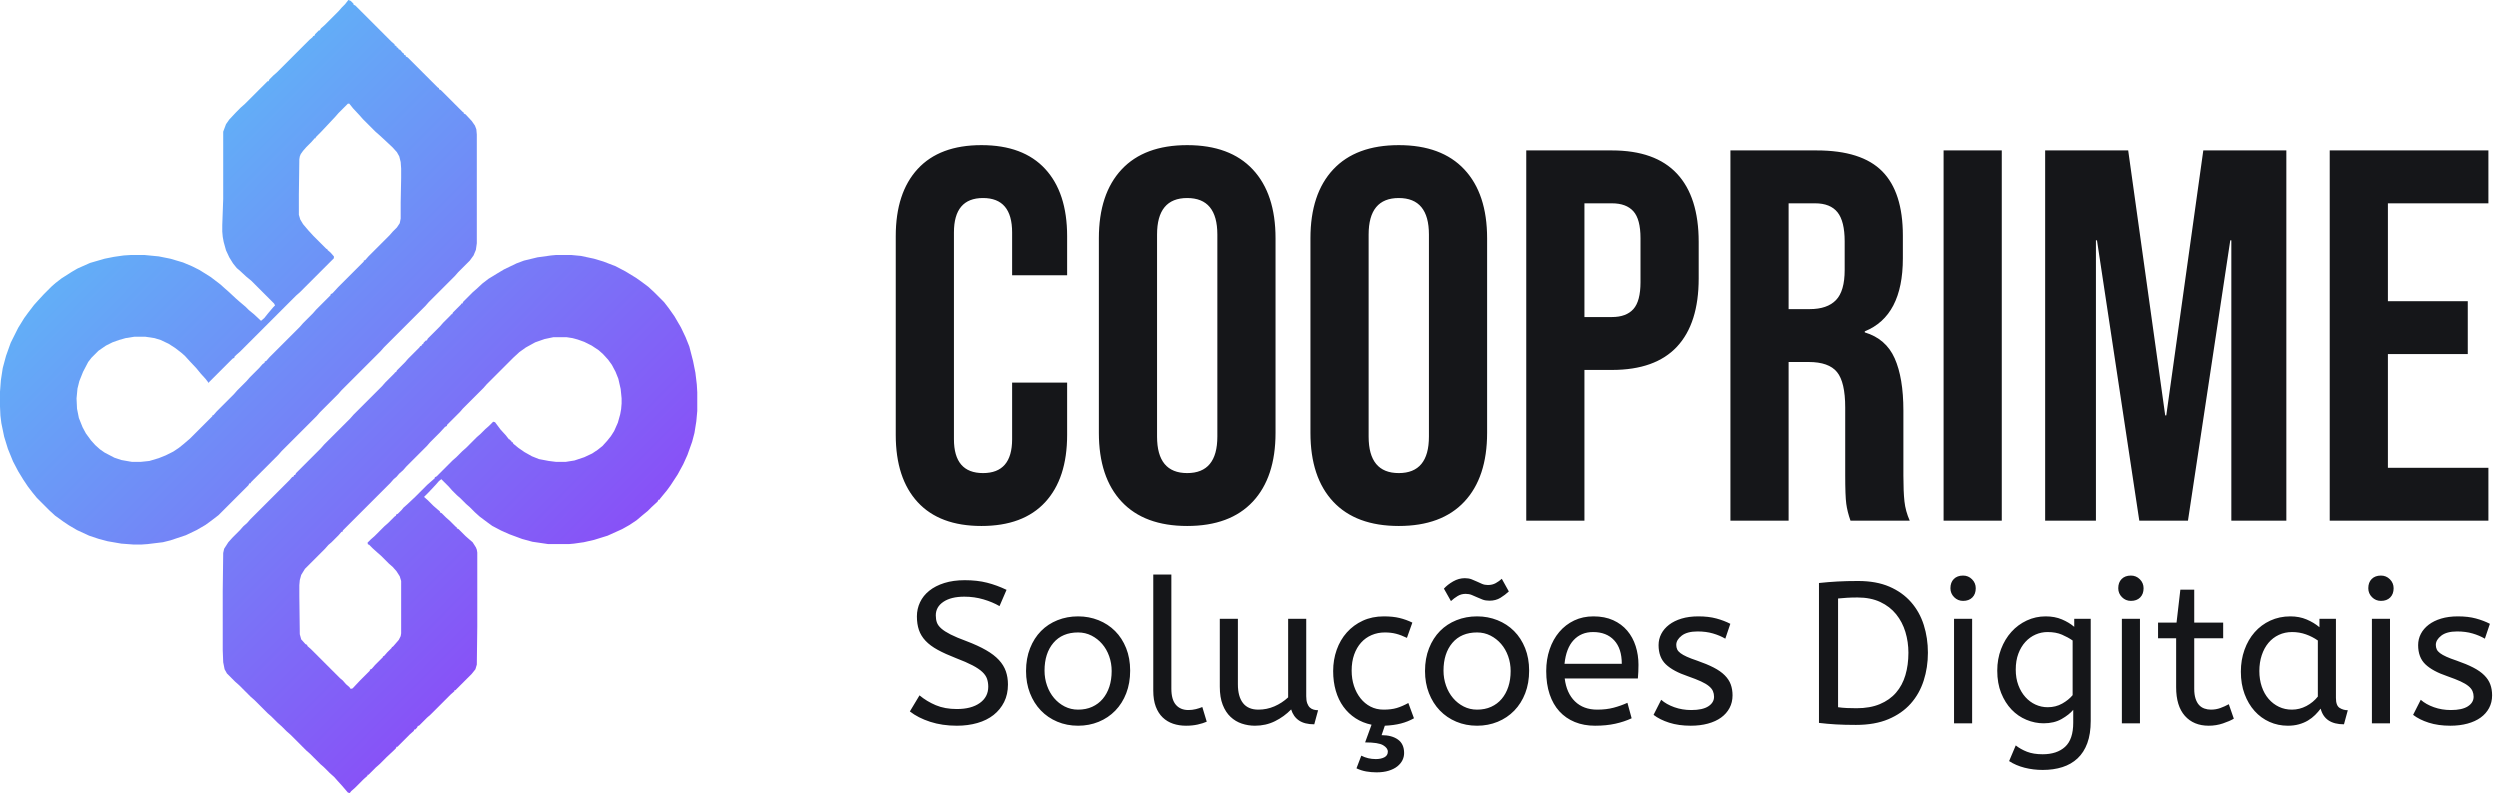 <?xml version="1.0" encoding="utf-8"?>
<svg viewBox="-1363.179 250 4726.374 1500" xmlns="http://www.w3.org/2000/svg">
  <defs>
    <linearGradient gradientUnits="userSpaceOnUse" x1="726.494" y1="491.676" x2="726.494" y2="1657.676" id="gradient-2" gradientTransform="matrix(0.706, -0.708, 0.759, 0.756, -318.739, 693.875)">
      <stop offset="0" style="stop-color: rgb(98, 175, 247);"/>
      <stop offset="1" style="stop-color: rgb(136, 81, 247);"/>
    </linearGradient>
    <linearGradient gradientUnits="userSpaceOnUse" x1="1691.693" y1="234.431" x2="1691.693" y2="1386.431" id="gradient-3" gradientTransform="matrix(0.704, -0.71, 0.765, 0.759, -803.888, 1579.87)">
      <stop offset="0" style="stop-color: rgb(98, 175, 247);"/>
      <stop offset="1" style="stop-color: rgb(136, 81, 247);"/>
    </linearGradient>
  </defs>
  <g style="visibility: visible;" transform="matrix(0.883, 0, 0, 0.883, -1587.119, 116.608)">
    <title>Colorida</title>
    <path d="M 999.5 151 L 1004.5 153 L 1010.5 159 L 1010.5 161 L 1014.5 163 L 1092.5 241 L 1098.5 246 L 1098.5 248 L 1102.5 250 L 1102.5 252 L 1106.5 254 L 1106.5 256 L 1110.5 258 L 1115.5 264 L 1118.5 266 L 1118.5 268 L 1122.5 270 L 1122.5 272 L 1126.5 274 L 1190.5 338 L 1193.5 340 L 1193.5 342 L 1197.5 344 L 1244.5 391 L 1246.5 392 L 1246.5 394 L 1250.5 396 L 1263.5 410 L 1270.5 420 L 1273.5 428 L 1274.5 439 L 1274.5 672 L 1272.5 686 L 1267.5 698 L 1259.5 709 L 1234.5 734 L 1227.5 742 L 1171.5 798 L 1164.5 806 L 1075.5 895 L 1068.5 903 L 984.5 987 L 977.5 995 L 938.5 1034 L 931.5 1042 L 856.5 1117 L 849.5 1125 L 791.5 1183 L 789.5 1186 L 787.5 1186 L 785.5 1190 L 721.5 1254 L 704.5 1267 L 693.5 1275 L 674.5 1286 L 651.5 1297 L 618.5 1308 L 602.5 1312 L 569.5 1316 L 555.5 1317 L 540.5 1317 L 513.5 1315 L 484.5 1310 L 465.5 1305 L 444.5 1298 L 418.5 1286 L 401.5 1276 L 389.5 1268 L 371.5 1255 L 359.5 1244 L 332.5 1217 L 323.5 1206 L 313.5 1193 L 303.5 1178 L 292.5 1160 L 281.5 1139 L 270.5 1112 L 262.5 1086 L 256.5 1057 L 254.5 1041 L 253.5 1019 L 253.5 991 L 255.5 965 L 259.5 939 L 266.5 913 L 276.5 885 L 292.5 853 L 305.5 832 L 313.5 821 L 326.5 804 L 335.5 794 L 347.5 781 L 364.5 764 L 372.5 757 L 385.5 747 L 407.5 733 L 419.5 726 L 446.5 714 L 477.5 705 L 497.5 701 L 518.5 698 L 534.5 697 L 562.5 697 L 593.5 700 L 618.5 705 L 645.5 713 L 664.5 721 L 680.5 729 L 704.5 744 L 725.5 760 L 735.5 769 L 743.5 776 L 758.5 790 L 766.5 797 L 779.5 808 L 786.5 815 L 797.5 824 L 812.5 838 L 819.5 832 L 827.5 822 L 838.5 809 L 842.5 805 L 840.5 801 L 791.5 752 L 780.5 743 L 766.5 730 L 760.5 725 L 752.5 715 L 744.5 702 L 737.5 687 L 732.5 669 L 730.5 658 L 729.5 647 L 729.5 633 L 731.5 577 L 731.5 433 L 737.5 417 L 744.5 407 L 759.5 391 L 769.5 381 L 777.5 374 L 826.5 325 L 828.5 325 L 830.5 321 L 838.5 313 L 846.5 306 L 916.5 236 L 922.5 231 L 924.5 228 L 926.5 228 L 928.5 224 L 936.5 216 L 938.5 216 L 940.5 212 L 948.5 205 L 978.5 175 L 985.5 167 L 992.5 160 Z M 998.5 373 L 978.5 393 L 971.5 401 L 956.5 417 L 940.5 434 L 929.5 445 L 929.5 447 L 927.5 447 L 920.5 455 L 909.5 466 L 902.5 474 L 897.5 481 L 895.5 486 L 894.5 492 L 893.5 568 L 893.5 611 L 896.5 621 L 902.5 631 L 913.5 644 L 924.5 656 L 952.5 684 L 954.5 684 L 954.5 686 L 961.5 692 L 968.5 700 L 968.5 704 L 895.5 777 L 887.5 784 L 767.5 904 L 759.5 911 L 755.5 915 L 755.5 917 L 751.5 919 L 701.5 969 L 700.5 971 L 693.5 962 L 683.5 951 L 674.5 940 L 659.5 924 L 649.5 913 L 641.5 906 L 628.5 896 L 614.5 887 L 597.5 879 L 584.5 875 L 564.5 872 L 541.5 872 L 522.5 875 L 508.5 879 L 494.5 884 L 480.5 891 L 464.5 902 L 449.5 917 L 442.5 926 L 431.5 947 L 423.5 967 L 419.5 983 L 417.5 1004 L 418.5 1026 L 422.5 1046 L 430.5 1066 L 437.5 1079 L 448.5 1094 L 457.5 1104 L 467.5 1113 L 477.5 1120 L 498.5 1131 L 513.5 1136 L 530.5 1139 L 536.5 1140 L 554.5 1140 L 573.5 1138 L 593.5 1132 L 608.5 1126 L 624.5 1118 L 636.5 1110 L 646.5 1102 L 660.5 1090 L 708.5 1042 L 708.5 1040 L 710.5 1040 L 717.5 1032 L 754.5 995 L 761.5 987 L 781.5 967 L 788.5 959 L 808.5 939 L 815.5 931 L 820.5 927 L 820.5 925 L 823.5 924 L 830.5 916 L 895.5 851 L 902.5 843 L 923.5 822 L 930.5 814 L 961.5 783 L 961.5 781 L 965.5 779 L 977.5 766 L 1032.5 711 L 1032.5 709 L 1035.5 708 L 1042.5 700 L 1087.5 655 L 1094.5 647 L 1103.5 638 L 1109.5 629 L 1111.5 619 L 1111.5 585 L 1112.5 532 L 1112.5 512 L 1111.5 498 L 1108.5 486 L 1103.5 477 L 1094.5 467 L 1077.5 451 L 1065.5 440 L 1057.5 433 L 1030.5 406 L 1023.5 398 L 1009.5 383 L 1001.5 373 Z" style="fill: url(#gradient-2);"/>
    <path d="M 1444.5 697 L 1476.5 697 L 1497.5 699 L 1525.5 705 L 1545.5 711 L 1571.5 721 L 1592.5 732 L 1615.5 746 L 1629.5 756 L 1641.5 765 L 1653.5 776 L 1675.5 798 L 1685.5 811 L 1697.5 828 L 1711.5 852 L 1721.5 873 L 1729.5 893 L 1737.5 924 L 1742.5 949 L 1745.5 974 L 1746.5 991 L 1746.5 1031 L 1744.5 1053 L 1740.5 1078 L 1735.5 1097 L 1725.5 1125 L 1716.5 1145 L 1704.5 1167 L 1689.5 1190 L 1681.5 1201 L 1667.5 1218 L 1665.5 1221 L 1663.5 1221 L 1661.5 1225 L 1648.5 1237 L 1640.5 1245 L 1629.5 1254 L 1616.5 1265 L 1601.5 1275 L 1585.5 1284 L 1554.5 1298 L 1525.5 1307 L 1503.5 1312 L 1482.5 1315 L 1471.5 1316 L 1427.5 1316 L 1393.5 1311 L 1371.5 1305 L 1344.5 1295 L 1326.5 1287 L 1307.5 1277 L 1296.5 1269 L 1280.5 1257 L 1270.5 1248 L 1259.5 1237 L 1251.5 1230 L 1239.5 1218 L 1231.5 1211 L 1221.5 1201 L 1214.5 1193 L 1198.5 1177 L 1193.5 1181 L 1186.5 1189 L 1171.5 1205 L 1161.5 1215 L 1169.5 1222 L 1181.5 1234 L 1189.5 1241 L 1195.5 1246 L 1195.5 1248 L 1199.5 1250 L 1208.5 1259 L 1216.5 1266 L 1229.5 1279 L 1231.5 1280 L 1231.5 1282 L 1235.5 1284 L 1250.5 1299 L 1258.5 1306 L 1265.5 1312 L 1272.5 1323 L 1274.5 1328 L 1275.5 1334 L 1275.5 1493 L 1274.5 1574 L 1271.5 1584 L 1263.5 1594 L 1228.5 1629 L 1226.5 1629 L 1226.5 1631 L 1218.5 1638 L 1175.5 1681 L 1167.5 1688 L 1150.5 1705 L 1148.5 1705 L 1146.5 1709 L 1142.5 1713 L 1140.5 1713 L 1139.5 1716 L 1131.5 1723 L 1104.5 1750 L 1102.5 1750 L 1101.5 1753 L 1096.5 1758 L 1081.5 1772 L 1066.5 1787 L 1058.5 1794 L 1042.5 1810 L 1040.5 1810 L 1040.5 1812 L 1032.5 1819 L 1013.5 1838 L 1005.5 1845 L 1002.5 1849 L 998.5 1848 L 986.5 1834 L 976.5 1823 L 969.5 1815 L 959.5 1806 L 947.5 1794 L 939.5 1787 L 917.5 1765 L 909.5 1758 L 875.5 1724 L 867.5 1717 L 856.5 1706 L 848.5 1699 L 834.5 1685 L 826.5 1678 L 798.5 1650 L 790.5 1643 L 765.5 1618 L 757.5 1611 L 739.5 1593 L 734.5 1584 L 731.5 1569 L 730.5 1543 L 730.5 1416 L 731.5 1335 L 733.5 1326 L 742.5 1312 L 751.5 1302 L 767.5 1286 L 774.5 1278 L 782.5 1271 L 789.5 1263 L 873.5 1179 L 879.5 1172 L 881.5 1172 L 883.5 1168 L 885.5 1168 L 887.5 1164 L 940.5 1111 L 947.5 1103 L 1003.5 1047 L 1010.5 1039 L 1071.5 978 L 1078.5 970 L 1098.5 950 L 1099.5 948 L 1101.5 948 L 1103.5 944 L 1120.5 927 L 1127.5 919 L 1151.5 895 L 1153.5 892 L 1155.5 892 L 1157.5 888 L 1159.5 888 L 1160.5 885 L 1165.5 880 L 1167.5 880 L 1169.5 876 L 1195.5 850 L 1202.5 842 L 1218.5 826 L 1219.5 824 L 1221.5 824 L 1223.5 820 L 1240.5 803 L 1241.5 801 L 1243.5 801 L 1245.5 797 L 1265.5 777 L 1273.5 770 L 1286.5 758 L 1299.5 748 L 1317.5 737 L 1332.5 728 L 1359.5 715 L 1375.5 709 L 1404.5 702 L 1433.5 698 Z M 1438.5 873 L 1419.5 877 L 1399.5 884 L 1379.5 895 L 1365.5 905 L 1352.5 917 L 1295.5 974 L 1288.5 982 L 1244.5 1026 L 1238.5 1033 L 1210.5 1061 L 1210.5 1063 L 1206.5 1065 L 1195.5 1077 L 1174.5 1098 L 1167.5 1106 L 1123.5 1150 L 1116.5 1158 L 1108.5 1165 L 1102.5 1172 L 1096.5 1177 L 1089.5 1185 L 987.5 1287 L 987.5 1289 L 984.5 1290 L 978.5 1297 L 963.5 1312 L 956.5 1318 L 949.5 1326 L 906.5 1369 L 898.5 1382 L 895.5 1393 L 894.5 1404 L 894.5 1427 L 895.5 1509 L 898.5 1520 L 907.5 1530 L 911.5 1532 L 911.5 1534 L 919.5 1541 L 981.5 1603 L 987.5 1608 L 994.5 1616 L 1001.5 1622 L 1004.5 1626 L 1008.5 1625 L 1024.5 1608 L 1045.5 1587 L 1045.5 1585 L 1049.5 1583 L 1056.5 1575 L 1073.5 1558 L 1073.5 1556 L 1075.5 1556 L 1082.5 1548 L 1092.5 1538 L 1092.5 1536 L 1094.5 1536 L 1101.5 1528 L 1107.5 1521 L 1111.5 1513 L 1112.5 1507 L 1112.5 1395 L 1109.5 1385 L 1102.5 1374 L 1094.5 1365 L 1086.5 1358 L 1069.5 1341 L 1061.5 1334 L 1051.5 1325 L 1043.5 1317 L 1041.5 1317 L 1040.5 1313 L 1047.5 1306 L 1055.5 1299 L 1076.5 1278 L 1084.5 1271 L 1098.5 1257 L 1101.5 1255 L 1101.5 1253 L 1105.5 1251 L 1113.5 1243 L 1117.5 1238 L 1125.5 1231 L 1142.5 1215 L 1168.5 1189 L 1184.5 1175 L 1184.5 1173 L 1188.5 1171 L 1222.5 1137 L 1230.5 1130 L 1243.5 1117 L 1251.5 1110 L 1274.5 1087 L 1282.5 1080 L 1292.5 1070 L 1300.5 1063 L 1309.5 1054 L 1313.5 1055 L 1325.5 1071 L 1336.5 1083 L 1343.5 1092 L 1345.5 1092 L 1345.5 1094 L 1347.5 1094 L 1349.5 1098 L 1351.5 1098 L 1352.5 1101 L 1363.5 1110 L 1376.5 1119 L 1392.5 1128 L 1407.5 1134 L 1428.5 1138 L 1444.5 1140 L 1464.5 1140 L 1483.5 1137 L 1504.5 1130 L 1521.5 1122 L 1533.5 1114 L 1543.5 1106 L 1553.5 1095 L 1561.5 1085 L 1568.5 1074 L 1576.5 1056 L 1581.5 1038 L 1583.5 1027 L 1584.5 1015 L 1584.5 1004 L 1582.5 984 L 1577.5 962 L 1571.5 947 L 1563.5 932 L 1555.5 921 L 1544.5 909 L 1535.5 901 L 1520.5 891 L 1504.5 883 L 1490.5 878 L 1479.5 875 L 1466.5 873 Z" style="fill: url(#gradient-3);"/>
  </g>
  <g transform="matrix(1, 0, 0, 1, -2005.336, 84.477)" style="filter: none;">
    <title>Nome Empresa</title>
    <path d="M 2497.62 1159.91 C 2444.953 1159.91 2404.787 1144.91 2377.12 1114.91 C 2349.453 1084.91 2335.62 1042.577 2335.62 987.91 L 2335.62 611.91 C 2335.62 557.243 2349.453 514.91 2377.12 484.91 C 2404.787 454.91 2444.953 439.91 2497.62 439.91 C 2550.287 439.91 2590.453 454.91 2618.12 484.91 C 2645.787 514.91 2659.62 557.243 2659.62 611.91 L 2659.62 685.91 L 2555.62 685.91 L 2555.62 604.91 C 2555.62 561.577 2537.287 539.91 2500.62 539.91 C 2463.953 539.91 2445.62 561.577 2445.62 604.91 L 2445.62 995.91 C 2445.62 1038.577 2463.953 1059.91 2500.62 1059.91 C 2537.287 1059.91 2555.62 1038.577 2555.62 995.91 L 2555.62 888.91 L 2659.62 888.91 L 2659.62 987.91 C 2659.62 1042.577 2645.787 1084.91 2618.12 1114.91 C 2590.453 1144.91 2550.287 1159.91 2497.62 1159.91 ZM 2886.618 1159.91 C 2832.618 1159.91 2791.285 1144.577 2762.618 1113.91 C 2733.951 1083.243 2719.618 1039.91 2719.618 983.91 L 2719.618 615.91 C 2719.618 559.91 2733.951 516.577 2762.618 485.91 C 2791.285 455.243 2832.618 439.91 2886.618 439.91 C 2940.618 439.91 2981.951 455.243 3010.618 485.91 C 3039.285 516.577 3053.618 559.91 3053.618 615.91 L 3053.618 983.91 C 3053.618 1039.91 3039.285 1083.243 3010.618 1113.91 C 2981.951 1144.577 2940.618 1159.91 2886.618 1159.91 Z M 2886.618 1059.91 C 2924.618 1059.91 2943.618 1036.91 2943.618 990.91 L 2943.618 608.91 C 2943.618 562.91 2924.618 539.91 2886.618 539.91 C 2848.618 539.91 2829.618 562.91 2829.618 608.91 L 2829.618 990.91 C 2829.618 1036.91 2848.618 1059.91 2886.618 1059.91 ZM 3286.616 1159.91 C 3232.616 1159.91 3191.282 1144.577 3162.616 1113.91 C 3133.949 1083.243 3119.616 1039.91 3119.616 983.91 L 3119.616 615.91 C 3119.616 559.91 3133.949 516.577 3162.616 485.91 C 3191.282 455.243 3232.616 439.91 3286.616 439.91 C 3340.616 439.91 3381.949 455.243 3410.616 485.91 C 3439.282 516.577 3453.616 559.91 3453.616 615.91 L 3453.616 983.91 C 3453.616 1039.91 3439.282 1083.243 3410.616 1113.91 C 3381.949 1144.577 3340.616 1159.91 3286.616 1159.91 Z M 3286.616 1059.91 C 3324.616 1059.91 3343.616 1036.91 3343.616 990.91 L 3343.616 608.91 C 3343.616 562.91 3324.616 539.91 3286.616 539.91 C 3248.616 539.91 3229.616 562.91 3229.616 608.91 L 3229.616 990.91 C 3229.616 1036.91 3248.616 1059.91 3286.616 1059.91 ZM 3527.614 1149.91 L 3527.614 449.91 L 3689.614 449.91 C 3744.28 449.91 3785.28 464.577 3812.614 493.91 C 3839.947 523.243 3853.614 566.243 3853.614 622.91 L 3853.614 691.91 C 3853.614 748.577 3839.947 791.577 3812.614 820.91 C 3785.28 850.243 3744.28 864.91 3689.614 864.91 L 3637.614 864.91 L 3637.614 1149.91 L 3527.614 1149.91 Z M 3637.614 764.91 L 3689.614 764.91 C 3707.614 764.91 3721.114 759.91 3730.114 749.91 C 3739.114 739.91 3743.614 722.91 3743.614 698.91 L 3743.614 615.91 C 3743.614 591.91 3739.114 574.91 3730.114 564.91 C 3721.114 554.91 3707.614 549.91 3689.614 549.91 L 3637.614 549.91 L 3637.614 764.91 ZM 3913.611 1149.91 L 3913.611 449.91 L 4076.611 449.91 C 4133.278 449.91 4174.611 463.077 4200.611 489.41 C 4226.611 515.743 4239.611 556.243 4239.611 610.91 L 4239.611 653.91 C 4239.611 726.577 4215.611 772.577 4167.611 791.91 L 4167.611 793.91 C 4194.278 801.91 4213.111 818.243 4224.111 842.91 C 4235.111 867.577 4240.611 900.577 4240.611 941.91 L 4240.611 1064.91 C 4240.611 1084.91 4241.278 1101.077 4242.611 1113.41 C 4243.945 1125.743 4247.278 1137.91 4252.611 1149.91 L 4140.611 1149.91 C 4136.611 1138.577 4133.945 1127.91 4132.611 1117.91 C 4131.278 1107.91 4130.611 1089.91 4130.611 1063.91 L 4130.611 935.91 C 4130.611 903.91 4125.445 881.577 4115.111 868.91 C 4104.778 856.243 4086.945 849.91 4061.611 849.91 L 4023.611 849.91 L 4023.611 1149.91 L 3913.611 1149.91 Z M 4023.611 749.91 L 4063.611 749.91 C 4085.611 749.91 4102.111 744.243 4113.111 732.91 C 4124.111 721.577 4129.611 702.577 4129.611 675.91 L 4129.611 621.91 C 4129.611 596.577 4125.111 578.243 4116.111 566.91 C 4107.111 555.577 4092.945 549.91 4073.611 549.91 L 4023.611 549.91 L 4023.611 749.91 ZM 4316.609 1149.91 L 4316.609 449.91 L 4426.609 449.91 L 4426.609 1149.91 L 4316.609 1149.91 ZM 4508.608 1149.91 L 4508.608 449.91 L 4665.608 449.91 L 4735.608 950.91 L 4737.608 950.91 L 4807.608 449.91 L 4964.608 449.91 L 4964.608 1149.91 L 4860.608 1149.91 L 4860.608 619.91 L 4858.608 619.91 L 4778.608 1149.91 L 4686.608 1149.91 L 4606.608 619.91 L 4604.608 619.91 L 4604.608 1149.91 L 4508.608 1149.91 ZM 5046.605 1149.91 L 5046.605 449.91 L 5346.605 449.91 L 5346.605 549.91 L 5156.605 549.91 L 5156.605 734.91 L 5307.605 734.91 L 5307.605 834.91 L 5156.605 834.91 L 5156.605 1049.91 L 5346.605 1049.91 L 5346.605 1149.91 L 5046.605 1149.91 Z" transform="matrix(1, 0, 0, 1, 0, 0)" style="fill: rgb(21, 22, 25); white-space: pre;"/>
    <path d="M 2362.3 1510.54 L 2380.54 1480.14 C 2389.66 1487.74 2399.92 1493.947 2411.32 1498.76 C 2422.72 1503.573 2436.02 1505.98 2451.22 1505.98 C 2469.46 1505.98 2483.9 1502.18 2494.54 1494.58 C 2505.18 1486.98 2510.5 1476.72 2510.5 1463.8 C 2510.5 1458.48 2509.74 1453.54 2508.22 1448.98 C 2506.7 1444.42 2503.723 1440.05 2499.29 1435.87 C 2494.857 1431.69 2488.65 1427.51 2480.67 1423.33 C 2472.69 1419.15 2462.367 1414.653 2449.7 1409.84 C 2436.02 1404.52 2424.43 1399.263 2414.93 1394.07 C 2405.43 1388.877 2397.767 1383.177 2391.94 1376.97 C 2386.113 1370.763 2381.933 1363.923 2379.4 1356.45 C 2376.867 1348.977 2375.6 1340.427 2375.6 1330.8 C 2375.6 1321.427 2377.563 1312.56 2381.49 1304.2 C 2385.417 1295.84 2391.243 1288.557 2398.97 1282.35 C 2406.697 1276.143 2416.197 1271.267 2427.47 1267.72 C 2438.743 1264.173 2451.6 1262.4 2466.04 1262.4 C 2481.747 1262.4 2495.807 1263.983 2508.22 1267.15 C 2520.633 1270.317 2532.92 1274.813 2545.08 1280.64 L 2531.78 1311.42 C 2523.167 1306.353 2513.097 1302.11 2501.57 1298.69 C 2490.043 1295.27 2477.947 1293.56 2465.28 1293.56 C 2448.56 1293.56 2435.387 1296.79 2425.76 1303.25 C 2416.133 1309.71 2411.32 1318.26 2411.32 1328.9 C 2411.32 1333.967 2412.017 1338.463 2413.41 1342.39 C 2414.803 1346.317 2417.59 1350.117 2421.77 1353.79 C 2425.95 1357.463 2431.777 1361.2 2439.25 1365 C 2446.723 1368.8 2456.667 1372.98 2469.08 1377.54 C 2483.773 1383.113 2496.187 1388.813 2506.32 1394.64 C 2516.453 1400.467 2524.56 1406.673 2530.64 1413.26 C 2536.72 1419.847 2541.09 1426.94 2543.75 1434.54 C 2546.41 1442.14 2547.74 1450.5 2547.74 1459.62 C 2547.74 1472.033 2545.333 1483.053 2540.52 1492.68 C 2535.707 1502.307 2529.057 1510.477 2520.57 1517.19 C 2512.083 1523.903 2501.887 1528.97 2489.98 1532.39 C 2478.073 1535.81 2465.153 1537.52 2451.22 1537.52 C 2432.727 1537.52 2415.88 1535.05 2400.68 1530.11 C 2385.48 1525.17 2372.687 1518.647 2362.3 1510.54 ZM 2743.816 1434.16 C 2743.816 1424.28 2742.233 1414.907 2739.066 1406.04 C 2735.899 1397.173 2731.466 1389.447 2725.766 1382.86 C 2720.066 1376.273 2713.353 1371.017 2705.626 1367.09 C 2697.899 1363.163 2689.476 1361.2 2680.356 1361.2 C 2660.343 1361.2 2644.763 1367.787 2633.616 1380.96 C 2622.469 1394.133 2616.896 1411.613 2616.896 1433.4 C 2616.896 1443.28 2618.479 1452.717 2621.646 1461.71 C 2624.813 1470.703 2629.246 1478.557 2634.946 1485.27 C 2640.646 1491.983 2647.359 1497.303 2655.086 1501.23 C 2662.813 1505.157 2671.236 1507.12 2680.356 1507.12 C 2690.236 1507.12 2699.103 1505.347 2706.956 1501.8 C 2714.809 1498.253 2721.459 1493.25 2726.906 1486.79 C 2732.353 1480.33 2736.533 1472.667 2739.446 1463.8 C 2742.359 1454.933 2743.816 1445.053 2743.816 1434.16 Z M 2581.936 1434.16 C 2581.936 1418.2 2584.469 1403.823 2589.536 1391.03 C 2594.603 1378.237 2601.506 1367.407 2610.246 1358.54 C 2618.986 1349.673 2629.373 1342.833 2641.406 1338.02 C 2653.439 1333.207 2666.423 1330.8 2680.356 1330.8 C 2694.036 1330.8 2706.893 1333.207 2718.926 1338.02 C 2730.959 1342.833 2741.409 1349.673 2750.276 1358.54 C 2759.143 1367.407 2766.109 1378.173 2771.176 1390.84 C 2776.243 1403.507 2778.776 1417.693 2778.776 1433.4 C 2778.776 1449.107 2776.306 1463.357 2771.366 1476.15 C 2766.426 1488.943 2759.523 1499.9 2750.656 1509.02 C 2741.789 1518.14 2731.339 1525.17 2719.306 1530.11 C 2707.273 1535.05 2694.289 1537.52 2680.356 1537.52 C 2666.169 1537.52 2653.059 1534.987 2641.026 1529.92 C 2628.993 1524.853 2618.606 1517.76 2609.866 1508.64 C 2601.126 1499.52 2594.286 1488.627 2589.346 1475.96 C 2584.406 1463.293 2581.936 1449.36 2581.936 1434.16 ZM 2856.672 1251.76 L 2856.672 1467.6 C 2856.672 1481.28 2859.522 1491.413 2865.222 1498 C 2870.922 1504.587 2878.838 1507.88 2888.972 1507.88 C 2893.785 1507.88 2898.472 1507.31 2903.032 1506.17 C 2907.592 1505.03 2911.645 1503.7 2915.192 1502.18 L 2923.552 1529.92 C 2918.992 1531.947 2913.355 1533.72 2906.642 1535.24 C 2899.928 1536.76 2892.518 1537.52 2884.412 1537.52 C 2875.545 1537.52 2867.375 1536.253 2859.902 1533.72 C 2852.428 1531.187 2845.905 1527.26 2840.332 1521.94 C 2834.758 1516.62 2830.388 1509.78 2827.222 1501.42 C 2824.055 1493.06 2822.472 1482.927 2822.472 1471.02 L 2822.472 1251.76 L 2856.672 1251.76 ZM 3134.069 1508.26 L 3126.849 1534.86 C 3114.689 1534.86 3105.063 1532.453 3097.969 1527.64 C 3090.876 1522.827 3085.936 1515.86 3083.149 1506.74 C 3074.283 1515.86 3064.086 1523.27 3052.559 1528.97 C 3041.033 1534.67 3028.429 1537.52 3014.749 1537.52 C 3006.136 1537.52 2997.839 1536.19 2989.859 1533.53 C 2981.879 1530.87 2974.786 1526.627 2968.579 1520.8 C 2962.373 1514.973 2957.433 1507.373 2953.759 1498 C 2950.086 1488.627 2948.249 1477.227 2948.249 1463.8 L 2948.249 1335.36 L 2982.449 1335.36 L 2982.449 1459.24 C 2982.449 1474.693 2985.679 1486.537 2992.139 1494.77 C 2998.599 1503.003 3008.289 1507.12 3021.209 1507.12 C 3031.849 1507.12 3041.983 1505.03 3051.609 1500.85 C 3061.236 1496.67 3069.849 1491.033 3077.449 1483.94 L 3077.449 1335.36 L 3111.649 1335.36 L 3111.649 1481.66 C 3111.649 1487.233 3112.283 1491.73 3113.549 1495.15 C 3114.816 1498.57 3116.463 1501.23 3118.489 1503.13 C 3120.516 1505.03 3122.923 1506.36 3125.709 1507.12 C 3128.496 1507.88 3131.283 1508.26 3134.069 1508.26 ZM 3296.705 1589.2 C 3296.705 1594.013 3295.628 1598.573 3293.475 1602.88 C 3291.322 1607.187 3288.092 1611.05 3283.785 1614.47 C 3279.478 1617.89 3274.032 1620.613 3267.445 1622.64 C 3260.858 1624.667 3253.258 1625.68 3244.645 1625.68 C 3237.805 1625.68 3231.218 1625.11 3224.885 1623.97 C 3218.552 1622.83 3212.472 1620.867 3206.645 1618.08 L 3215.765 1594.14 C 3224.125 1598.447 3233.245 1600.6 3243.125 1600.6 C 3249.712 1600.6 3255.158 1599.46 3259.465 1597.18 C 3263.772 1594.9 3265.925 1591.353 3265.925 1586.54 C 3265.925 1581.98 3262.948 1577.927 3256.995 1574.38 C 3251.042 1570.833 3239.705 1569.06 3222.985 1569.06 L 3235.145 1535.62 C 3223.998 1533.34 3213.928 1529.287 3204.935 1523.46 C 3195.942 1517.633 3188.278 1510.35 3181.945 1501.61 C 3175.612 1492.87 3170.798 1482.8 3167.505 1471.4 C 3164.212 1460 3162.565 1447.587 3162.565 1434.16 C 3162.565 1419.973 3164.782 1406.61 3169.215 1394.07 C 3173.648 1381.53 3180.045 1370.573 3188.405 1361.2 C 3196.765 1351.827 3206.835 1344.417 3218.615 1338.97 C 3230.395 1333.523 3243.632 1330.8 3258.325 1330.8 C 3269.725 1330.8 3279.605 1331.813 3287.965 1333.84 C 3296.325 1335.867 3304.432 1338.78 3312.285 1342.58 L 3302.025 1371.46 C 3294.678 1367.913 3287.838 1365.317 3281.505 1363.67 C 3275.172 1362.023 3268.078 1361.2 3260.225 1361.2 C 3251.358 1361.2 3243.062 1362.847 3235.335 1366.14 C 3227.608 1369.433 3220.958 1374.183 3215.385 1380.39 C 3209.812 1386.597 3205.442 1394.133 3202.275 1403 C 3199.108 1411.867 3197.525 1422 3197.525 1433.4 C 3197.525 1443.787 3198.982 1453.413 3201.895 1462.28 C 3204.808 1471.147 3208.925 1478.937 3214.245 1485.65 C 3219.565 1492.363 3225.898 1497.62 3233.245 1501.42 C 3240.592 1505.22 3248.825 1507.12 3257.945 1507.12 C 3267.572 1507.12 3275.805 1506.107 3282.645 1504.08 C 3289.485 1502.053 3296.832 1498.887 3304.685 1494.58 L 3315.325 1523.46 C 3307.725 1527.767 3299.492 1531.06 3290.625 1533.34 C 3281.758 1535.62 3271.625 1537.013 3260.225 1537.52 L 3254.145 1555.38 C 3267.065 1555.38 3277.388 1558.167 3285.115 1563.74 C 3292.842 1569.313 3296.705 1577.8 3296.705 1589.2 ZM 3498.102 1434.16 C 3498.102 1424.28 3496.519 1414.907 3493.352 1406.04 C 3490.185 1397.173 3485.752 1389.447 3480.052 1382.86 C 3474.352 1376.273 3467.639 1371.017 3459.912 1367.09 C 3452.185 1363.163 3443.762 1361.2 3434.642 1361.2 C 3414.629 1361.2 3399.049 1367.787 3387.902 1380.96 C 3376.755 1394.133 3371.182 1411.613 3371.182 1433.4 C 3371.182 1443.28 3372.765 1452.717 3375.932 1461.71 C 3379.099 1470.703 3383.532 1478.557 3389.232 1485.27 C 3394.932 1491.983 3401.645 1497.303 3409.372 1501.23 C 3417.099 1505.157 3425.522 1507.12 3434.642 1507.12 C 3444.522 1507.12 3453.389 1505.347 3461.242 1501.8 C 3469.095 1498.253 3475.745 1493.25 3481.192 1486.79 C 3486.639 1480.33 3490.819 1472.667 3493.732 1463.8 C 3496.645 1454.933 3498.102 1445.053 3498.102 1434.16 Z M 3336.222 1434.16 C 3336.222 1418.2 3338.755 1403.823 3343.822 1391.03 C 3348.889 1378.237 3355.792 1367.407 3364.532 1358.54 C 3373.272 1349.673 3383.659 1342.833 3395.692 1338.02 C 3407.725 1333.207 3420.709 1330.8 3434.642 1330.8 C 3448.322 1330.8 3461.179 1333.207 3473.212 1338.02 C 3485.245 1342.833 3495.695 1349.673 3504.562 1358.54 C 3513.429 1367.407 3520.395 1378.173 3525.462 1390.84 C 3530.529 1403.507 3533.062 1417.693 3533.062 1433.4 C 3533.062 1449.107 3530.592 1463.357 3525.652 1476.15 C 3520.712 1488.943 3513.809 1499.9 3504.942 1509.02 C 3496.075 1518.14 3485.625 1525.17 3473.592 1530.11 C 3461.559 1535.05 3448.575 1537.52 3434.642 1537.52 C 3420.455 1537.52 3407.345 1534.987 3395.312 1529.92 C 3383.279 1524.853 3372.892 1517.76 3364.152 1508.64 C 3355.412 1499.52 3348.572 1488.627 3343.632 1475.96 C 3338.692 1463.293 3336.222 1449.36 3336.222 1434.16 Z M 3481.382 1259.74 L 3494.682 1283.68 C 3490.122 1287.987 3484.865 1291.977 3478.912 1295.65 C 3472.959 1299.323 3466.055 1301.16 3458.202 1301.16 C 3453.135 1301.16 3448.765 1300.463 3445.092 1299.07 C 3441.419 1297.677 3437.935 1296.22 3434.642 1294.7 C 3431.349 1293.18 3427.992 1291.723 3424.572 1290.33 C 3421.152 1288.937 3417.289 1288.24 3412.982 1288.24 C 3407.409 1288.24 3402.342 1289.633 3397.782 1292.42 C 3393.222 1295.207 3389.042 1298.373 3385.242 1301.92 L 3371.942 1278.36 C 3376.502 1273.293 3382.329 1268.733 3389.422 1264.68 C 3396.515 1260.627 3403.862 1258.6 3411.462 1258.6 C 3416.275 1258.6 3420.519 1259.297 3424.192 1260.69 C 3427.865 1262.083 3431.285 1263.54 3434.452 1265.06 C 3437.619 1266.58 3440.849 1268.037 3444.142 1269.43 C 3447.435 1270.823 3451.109 1271.52 3455.162 1271.52 C 3460.735 1271.52 3465.675 1270.317 3469.982 1267.91 C 3474.289 1265.503 3478.089 1262.78 3481.382 1259.74 ZM 3738.638 1448.22 L 3600.318 1448.22 C 3602.598 1466.713 3609.058 1481.153 3619.698 1491.54 C 3630.338 1501.927 3644.398 1507.12 3661.878 1507.12 C 3673.278 1507.12 3683.538 1505.917 3692.658 1503.51 C 3701.778 1501.103 3710.518 1498 3718.878 1494.2 L 3726.858 1523.46 C 3717.738 1527.767 3707.478 1531.187 3696.078 1533.72 C 3684.678 1536.253 3671.884 1537.52 3657.698 1537.52 C 3643.511 1537.52 3630.718 1535.177 3619.318 1530.49 C 3607.918 1525.803 3598.228 1519.09 3590.248 1510.35 C 3582.268 1501.61 3576.124 1490.843 3571.818 1478.05 C 3567.511 1465.257 3565.358 1450.627 3565.358 1434.16 C 3565.358 1419.467 3567.511 1405.787 3571.818 1393.12 C 3576.124 1380.453 3582.204 1369.497 3590.058 1360.25 C 3597.911 1351.003 3607.284 1343.783 3618.178 1338.59 C 3629.071 1333.397 3641.231 1330.8 3654.658 1330.8 C 3668.844 1330.8 3681.258 1333.207 3691.898 1338.02 C 3702.538 1342.833 3711.404 1349.42 3718.498 1357.78 C 3725.591 1366.14 3730.911 1375.893 3734.458 1387.04 C 3738.004 1398.187 3739.778 1409.967 3739.778 1422.38 C 3739.778 1431.247 3739.398 1439.86 3738.638 1448.22 Z M 3653.898 1360.44 C 3638.951 1360.44 3626.728 1365.507 3617.228 1375.64 C 3607.728 1385.773 3601.964 1400.72 3599.938 1420.48 L 3708.238 1420.48 C 3708.238 1401.227 3703.424 1386.407 3693.798 1376.02 C 3684.171 1365.633 3670.871 1360.44 3653.898 1360.44 ZM 3768.274 1517 L 3782.714 1488.5 C 3789.3 1494.327 3797.597 1499.013 3807.604 1502.56 C 3817.61 1506.107 3828.314 1507.88 3839.714 1507.88 C 3853.9 1507.88 3864.604 1505.537 3871.824 1500.85 C 3879.044 1496.163 3882.654 1490.147 3882.654 1482.8 C 3882.654 1479 3881.957 1475.453 3880.564 1472.16 C 3879.17 1468.867 3876.637 1465.7 3872.964 1462.66 C 3869.29 1459.62 3864.287 1456.643 3857.954 1453.73 C 3851.62 1450.817 3843.387 1447.587 3833.254 1444.04 C 3814.507 1437.707 3800.574 1430.17 3791.454 1421.43 C 3782.334 1412.69 3777.774 1400.593 3777.774 1385.14 C 3777.774 1377.54 3779.484 1370.447 3782.904 1363.86 C 3786.324 1357.273 3791.264 1351.51 3797.724 1346.57 C 3804.184 1341.63 3812.037 1337.767 3821.284 1334.98 C 3830.53 1332.193 3841.107 1330.8 3853.014 1330.8 C 3865.934 1330.8 3877.27 1332.13 3887.024 1334.79 C 3896.777 1337.45 3905.58 1340.807 3913.434 1344.86 L 3903.934 1372.98 C 3897.094 1368.927 3889.304 1365.633 3880.564 1363.1 C 3871.824 1360.567 3862.134 1359.3 3851.494 1359.3 C 3838.32 1359.3 3828.314 1361.96 3821.474 1367.28 C 3814.634 1372.6 3811.214 1378.427 3811.214 1384.76 C 3811.214 1387.8 3811.784 1390.587 3812.924 1393.12 C 3814.064 1395.653 3816.154 1398.06 3819.194 1400.34 C 3822.234 1402.62 3826.287 1404.9 3831.354 1407.18 C 3836.42 1409.46 3842.754 1411.867 3850.354 1414.4 C 3862.767 1418.707 3873.28 1423.077 3881.894 1427.51 C 3890.507 1431.943 3897.474 1436.82 3902.794 1442.14 C 3908.114 1447.46 3911.914 1453.223 3914.194 1459.43 C 3916.474 1465.637 3917.614 1472.54 3917.614 1480.14 C 3917.614 1489.007 3915.714 1496.987 3911.914 1504.08 C 3908.114 1511.173 3902.794 1517.19 3895.954 1522.13 C 3889.114 1527.07 3880.817 1530.87 3871.064 1533.53 C 3861.31 1536.19 3850.48 1537.52 3838.574 1537.52 C 3823.374 1537.52 3809.82 1535.62 3797.914 1531.82 C 3786.007 1528.02 3776.127 1523.08 3768.274 1517 ZM 4081.008 1532.2 L 4081.008 1267.72 C 4092.915 1266.453 4104.568 1265.503 4115.968 1264.87 C 4127.368 1264.237 4140.415 1263.92 4155.108 1263.92 C 4177.908 1263.92 4197.541 1267.467 4214.008 1274.56 C 4230.475 1281.653 4244.155 1291.407 4255.048 1303.82 C 4265.941 1316.233 4273.985 1330.673 4279.178 1347.14 C 4284.371 1363.607 4286.968 1381.087 4286.968 1399.58 C 4286.968 1418.073 4284.308 1435.617 4278.988 1452.21 C 4273.668 1468.803 4265.498 1483.307 4254.478 1495.72 C 4243.458 1508.133 4229.398 1517.95 4212.298 1525.17 C 4195.198 1532.39 4174.741 1536 4150.928 1536 C 4136.488 1536 4123.885 1535.683 4113.118 1535.05 C 4102.351 1534.417 4091.648 1533.467 4081.008 1532.2 Z M 4153.968 1295.08 C 4146.621 1295.08 4139.908 1295.27 4133.828 1295.65 C 4127.748 1296.03 4122.175 1296.473 4117.108 1296.98 L 4117.108 1502.56 C 4122.428 1503.32 4128.001 1503.827 4133.828 1504.08 C 4139.655 1504.333 4145.735 1504.46 4152.068 1504.46 C 4169.041 1504.46 4183.735 1501.863 4196.148 1496.67 C 4208.561 1491.477 4218.758 1484.257 4226.738 1475.01 C 4234.718 1465.763 4240.608 1454.743 4244.408 1441.95 C 4248.208 1429.157 4250.108 1415.033 4250.108 1399.58 C 4250.108 1385.9 4248.208 1372.79 4244.408 1360.25 C 4240.608 1347.71 4234.781 1336.563 4226.928 1326.81 C 4219.075 1317.057 4209.068 1309.33 4196.908 1303.63 C 4184.748 1297.93 4170.435 1295.08 4153.968 1295.08 ZM 4370.563 1335.36 L 4370.563 1532.96 L 4336.363 1532.96 L 4336.363 1335.36 L 4370.563 1335.36 Z M 4353.463 1301.54 C 4346.877 1301.54 4341.24 1299.197 4336.553 1294.51 C 4331.867 1289.823 4329.523 1284.187 4329.523 1277.6 C 4329.523 1270.253 4331.677 1264.427 4335.983 1260.12 C 4340.29 1255.813 4346.117 1253.66 4353.463 1253.66 C 4360.05 1253.66 4365.687 1256.003 4370.373 1260.69 C 4375.06 1265.377 4377.403 1271.013 4377.403 1277.6 C 4377.403 1284.947 4375.25 1290.773 4370.943 1295.08 C 4366.637 1299.387 4360.81 1301.54 4353.463 1301.54 ZM 4509.642 1330.8 C 4521.042 1330.8 4531.239 1332.7 4540.232 1336.5 C 4549.225 1340.3 4557.015 1344.987 4563.602 1350.56 L 4563.602 1335.36 L 4594.762 1335.36 L 4594.762 1528.4 C 4594.762 1544.867 4592.609 1558.927 4588.302 1570.58 C 4583.995 1582.233 4577.852 1591.797 4569.872 1599.27 C 4561.892 1606.743 4552.329 1612.253 4541.182 1615.8 C 4530.035 1619.347 4517.622 1621.12 4503.942 1621.12 C 4492.035 1621.12 4480.635 1619.727 4469.742 1616.94 C 4458.849 1614.153 4449.095 1609.973 4440.482 1604.4 L 4453.022 1574.76 C 4459.102 1579.573 4466.195 1583.563 4474.302 1586.73 C 4482.409 1589.897 4492.289 1591.48 4503.942 1591.48 C 4521.929 1591.48 4536.052 1586.793 4546.312 1577.42 C 4556.572 1568.047 4561.702 1552.847 4561.702 1531.82 L 4561.702 1507.5 C 4556.635 1513.58 4549.352 1519.343 4539.852 1524.79 C 4530.352 1530.237 4519.015 1532.96 4505.842 1532.96 C 4494.695 1532.96 4483.802 1530.743 4473.162 1526.31 C 4462.522 1521.877 4453.149 1515.417 4445.042 1506.93 C 4436.935 1498.443 4430.412 1488.057 4425.472 1475.77 C 4420.532 1463.483 4418.062 1449.36 4418.062 1433.4 C 4418.062 1418.707 4420.469 1405.09 4425.282 1392.55 C 4430.095 1380.01 4436.619 1369.18 4444.852 1360.06 C 4453.085 1350.94 4462.775 1343.783 4473.922 1338.59 C 4485.069 1333.397 4496.975 1330.8 4509.642 1330.8 Z M 4513.442 1502.56 C 4523.575 1502.56 4532.695 1500.28 4540.802 1495.72 C 4548.909 1491.16 4555.495 1485.84 4560.562 1479.76 L 4560.562 1376.4 C 4554.735 1372.347 4548.022 1368.673 4540.422 1365.38 C 4532.822 1362.087 4523.702 1360.44 4513.062 1360.44 C 4505.209 1360.44 4497.672 1362.023 4490.452 1365.19 C 4483.232 1368.357 4476.835 1372.98 4471.262 1379.06 C 4465.689 1385.14 4461.255 1392.55 4457.962 1401.29 C 4454.669 1410.03 4453.022 1420.1 4453.022 1431.5 C 4453.022 1442.393 4454.669 1452.21 4457.962 1460.95 C 4461.255 1469.69 4465.689 1477.163 4471.262 1483.37 C 4476.835 1489.577 4483.232 1494.327 4490.452 1497.62 C 4497.672 1500.913 4505.335 1502.56 4513.442 1502.56 ZM 4687.858 1335.36 L 4687.858 1532.96 L 4653.658 1532.96 L 4653.658 1335.36 L 4687.858 1335.36 Z M 4670.758 1301.54 C 4664.171 1301.54 4658.534 1299.197 4653.848 1294.51 C 4649.161 1289.823 4646.818 1284.187 4646.818 1277.6 C 4646.818 1270.253 4648.971 1264.427 4653.278 1260.12 C 4657.584 1255.813 4663.411 1253.66 4670.758 1253.66 C 4677.344 1253.66 4682.981 1256.003 4687.668 1260.69 C 4692.354 1265.377 4694.698 1271.013 4694.698 1277.6 C 4694.698 1284.947 4692.544 1290.773 4688.238 1295.08 C 4683.931 1299.387 4678.104 1301.54 4670.758 1301.54 ZM 4757.016 1342.58 L 4764.236 1280.26 L 4790.456 1280.26 L 4790.456 1342.58 L 4845.176 1342.58 L 4845.176 1372.22 L 4790.456 1372.22 L 4790.456 1467.6 C 4790.456 1474.947 4791.279 1481.153 4792.926 1486.22 C 4794.573 1491.287 4796.789 1495.34 4799.576 1498.38 C 4802.363 1501.42 4805.719 1503.637 4809.646 1505.03 C 4813.573 1506.423 4817.689 1507.12 4821.996 1507.12 C 4828.329 1507.12 4834.283 1506.107 4839.856 1504.08 C 4845.429 1502.053 4850.749 1499.647 4855.816 1496.86 L 4865.316 1524.22 C 4860.249 1527.26 4853.409 1530.237 4844.796 1533.15 C 4836.183 1536.063 4827.189 1537.52 4817.816 1537.52 C 4798.816 1537.52 4783.806 1531.313 4772.786 1518.9 C 4761.766 1506.487 4756.256 1488.5 4756.256 1464.94 L 4756.256 1372.22 L 4722.056 1372.22 L 4722.056 1342.58 L 4757.016 1342.58 ZM 4878.613 1435.3 C 4878.613 1420.607 4880.893 1406.863 4885.453 1394.07 C 4890.013 1381.277 4896.41 1370.193 4904.643 1360.82 C 4912.877 1351.447 4922.757 1344.1 4934.283 1338.78 C 4945.81 1333.46 4958.413 1330.8 4972.093 1330.8 C 4983.493 1330.8 4993.817 1332.763 5003.063 1336.69 C 5012.31 1340.617 5020.353 1345.493 5027.193 1351.32 L 5027.193 1335.36 L 5058.353 1335.36 L 5058.353 1485.08 C 5058.353 1494.707 5060.697 1500.977 5065.383 1503.89 C 5070.07 1506.803 5075.2 1508.26 5080.773 1508.26 L 5073.553 1534.86 C 5049.233 1534.86 5034.54 1524.98 5029.473 1505.22 C 5026.433 1509.273 5022.95 1513.263 5019.023 1517.19 C 5015.097 1521.117 5010.6 1524.6 5005.533 1527.64 C 5000.467 1530.68 4994.767 1533.087 4988.433 1534.86 C 4982.1 1536.633 4975.133 1537.52 4967.533 1537.52 C 4955.12 1537.52 4943.53 1535.113 4932.763 1530.3 C 4921.997 1525.487 4912.623 1518.647 4904.643 1509.78 C 4896.663 1500.913 4890.33 1490.21 4885.643 1477.67 C 4880.957 1465.13 4878.613 1451.007 4878.613 1435.3 Z M 4975.133 1507.12 C 4984.76 1507.12 4993.88 1504.84 5002.493 1500.28 C 5011.107 1495.72 5018.327 1489.767 5024.153 1482.42 L 5024.153 1376.4 C 5017.313 1371.587 5009.777 1367.723 5001.543 1364.81 C 4993.31 1361.897 4984.633 1360.44 4975.513 1360.44 C 4966.393 1360.44 4958.033 1362.213 4950.433 1365.76 C 4942.833 1369.307 4936.31 1374.31 4930.863 1380.77 C 4925.417 1387.23 4921.173 1395.02 4918.133 1404.14 C 4915.093 1413.26 4913.573 1423.267 4913.573 1434.16 C 4913.573 1444.8 4915.093 1454.617 4918.133 1463.61 C 4921.173 1472.603 4925.48 1480.33 4931.053 1486.79 C 4936.627 1493.25 4943.15 1498.253 4950.623 1501.8 C 4958.097 1505.347 4966.267 1507.12 4975.133 1507.12 ZM 5160.569 1335.36 L 5160.569 1532.96 L 5126.369 1532.96 L 5126.369 1335.36 L 5160.569 1335.36 Z M 5143.469 1301.54 C 5136.882 1301.54 5131.245 1299.197 5126.559 1294.51 C 5121.872 1289.823 5119.529 1284.187 5119.529 1277.6 C 5119.529 1270.253 5121.682 1264.427 5125.989 1260.12 C 5130.295 1255.813 5136.122 1253.66 5143.469 1253.66 C 5150.055 1253.66 5155.692 1256.003 5160.379 1260.69 C 5165.065 1265.377 5167.409 1271.013 5167.409 1277.6 C 5167.409 1284.947 5165.255 1290.773 5160.949 1295.08 C 5156.642 1299.387 5150.815 1301.54 5143.469 1301.54 ZM 5204.267 1517 L 5218.707 1488.5 C 5225.293 1494.327 5233.59 1499.013 5243.597 1502.56 C 5253.603 1506.107 5264.307 1507.88 5275.707 1507.88 C 5289.893 1507.88 5300.597 1505.537 5307.817 1500.85 C 5315.037 1496.163 5318.647 1490.147 5318.647 1482.8 C 5318.647 1479 5317.95 1475.453 5316.557 1472.16 C 5315.163 1468.867 5312.63 1465.7 5308.957 1462.66 C 5305.283 1459.62 5300.28 1456.643 5293.947 1453.73 C 5287.613 1450.817 5279.38 1447.587 5269.247 1444.04 C 5250.5 1437.707 5236.567 1430.17 5227.447 1421.43 C 5218.327 1412.69 5213.767 1400.593 5213.767 1385.14 C 5213.767 1377.54 5215.477 1370.447 5218.897 1363.86 C 5222.317 1357.273 5227.257 1351.51 5233.717 1346.57 C 5240.177 1341.63 5248.03 1337.767 5257.277 1334.98 C 5266.523 1332.193 5277.1 1330.8 5289.007 1330.8 C 5301.927 1330.8 5313.263 1332.13 5323.017 1334.79 C 5332.77 1337.45 5341.573 1340.807 5349.427 1344.86 L 5339.927 1372.98 C 5333.087 1368.927 5325.297 1365.633 5316.557 1363.1 C 5307.817 1360.567 5298.127 1359.3 5287.487 1359.3 C 5274.313 1359.3 5264.307 1361.96 5257.467 1367.28 C 5250.627 1372.6 5247.207 1378.427 5247.207 1384.76 C 5247.207 1387.8 5247.777 1390.587 5248.917 1393.12 C 5250.057 1395.653 5252.147 1398.06 5255.187 1400.34 C 5258.227 1402.62 5262.28 1404.9 5267.347 1407.18 C 5272.413 1409.46 5278.747 1411.867 5286.347 1414.4 C 5298.76 1418.707 5309.273 1423.077 5317.887 1427.51 C 5326.5 1431.943 5333.467 1436.82 5338.787 1442.14 C 5344.107 1447.46 5347.907 1453.223 5350.187 1459.43 C 5352.467 1465.637 5353.607 1472.54 5353.607 1480.14 C 5353.607 1489.007 5351.707 1496.987 5347.907 1504.08 C 5344.107 1511.173 5338.787 1517.19 5331.947 1522.13 C 5325.107 1527.07 5316.81 1530.87 5307.057 1533.53 C 5297.303 1536.19 5286.473 1537.52 5274.567 1537.52 C 5259.367 1537.52 5245.813 1535.62 5233.907 1531.82 C 5222 1528.02 5212.12 1523.08 5204.267 1517 Z" transform="matrix(1, 0, 0, 1, 0, 0)" style="fill: rgb(21, 22, 25); white-space: pre;"/>
  </g>
</svg>